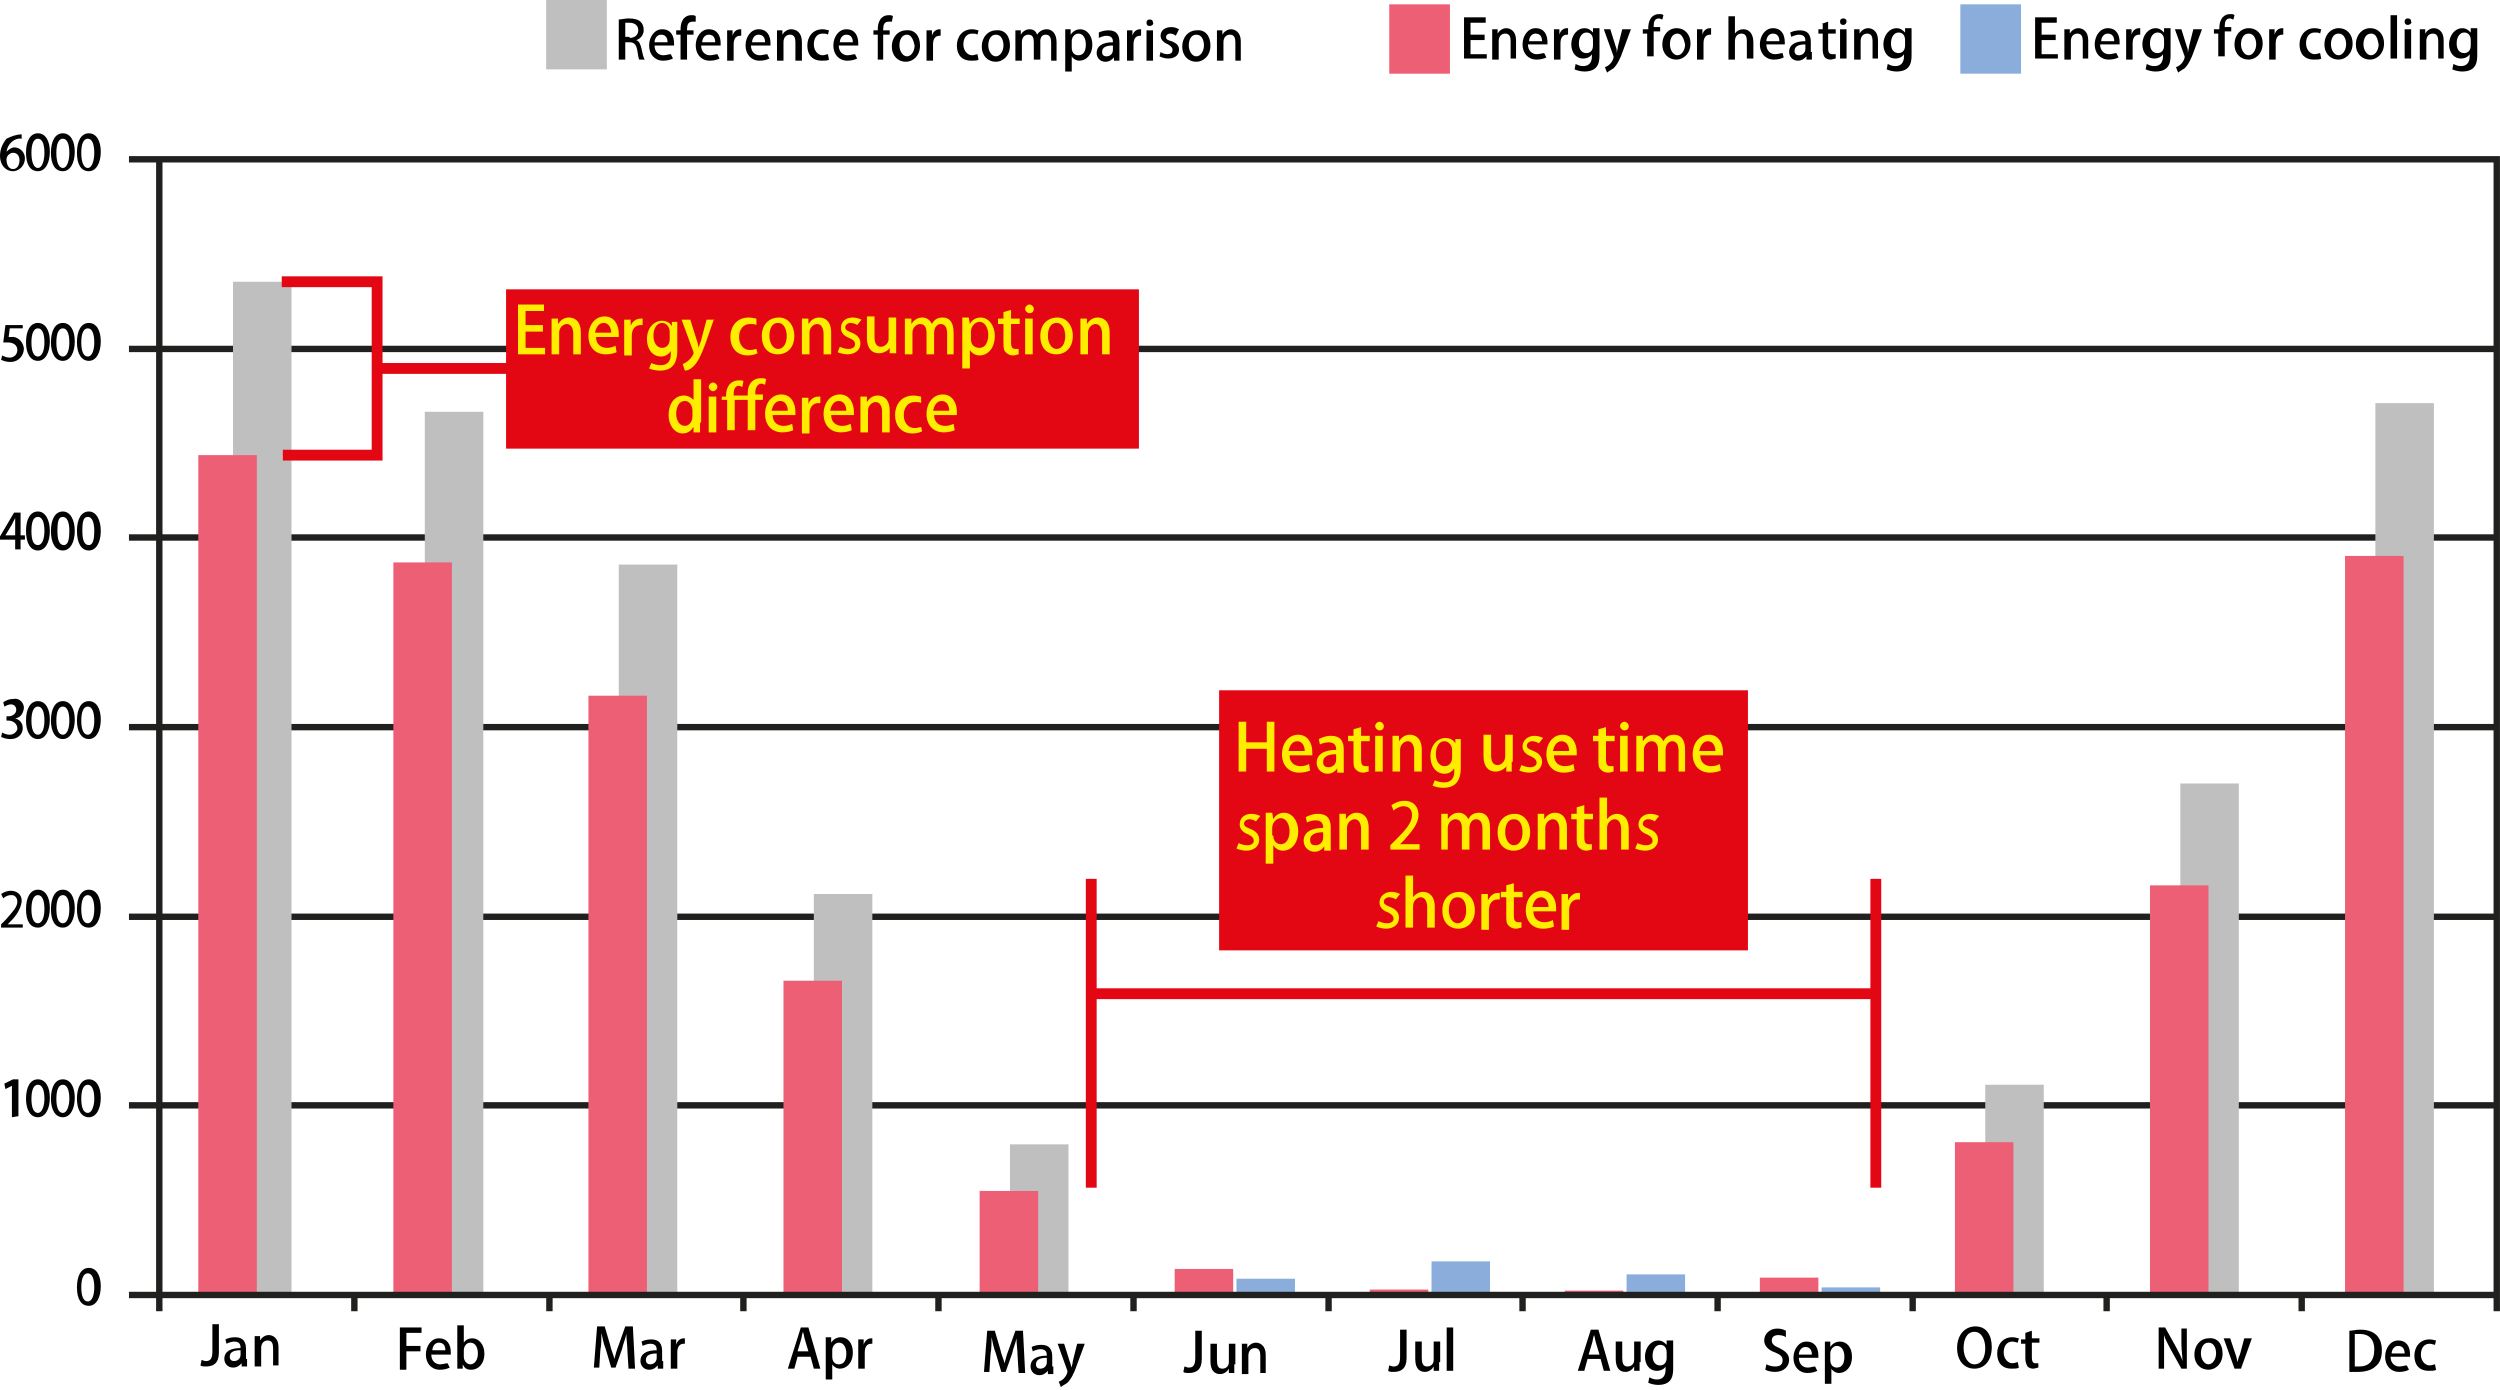 <svg version="1.1" id="Ebene_1" xmlns="http://www.w3.org/2000/svg" x="0" y="0" viewBox="0 0 230.7 128.3" xml:space="preserve"><style>.st0{fill:#bfbfbf}.st1{fill:none;stroke:#20201f;stroke-width:.59;stroke-miterlimit:10}.st2{fill:#030303}.st3{fill:#ec5f75}.st4{fill:#8baddc}.st5{stroke:#e30613;stroke-miterlimit:10}.st5,.st7{fill:none}.st8{fill:#ffed00}</style><g id="下地"><path class="st0" d="M50.4 0H56v6.4h-5.6V0z"/><path class="st1" d="M11.9 102h218.5M11.9 84.6h218.5M11.9 67.1h218.5M11.9 49.6h218.5M11.9 32.2h218.5"/><path class="st2" d="M2.1 29.9v.4H.9l-.1.8H1c.6-.1 1.1.4 1.2 1v.1c0 .6-.5 1.2-1.2 1.2H.9c-.3 0-.6-.1-.8-.2l.1-.4c.2.1.4.2.7.2.4 0 .7-.3.7-.7 0-.4-.3-.7-.9-.7H.3L.5 30h1.6zm.3 1.7c0-1.1.4-1.8 1.1-1.8s1.1.7 1.1 1.7-.4 1.8-1.1 1.8-1.1-.7-1.1-1.7zm1.7 0c0-.8-.2-1.3-.6-1.3s-.6.5-.6 1.3.2 1.3.6 1.3.6-.6.6-1.3zm.6 0c0-1.1.4-1.8 1.1-1.8s1.1.7 1.1 1.7-.4 1.8-1.1 1.8-1.1-.7-1.1-1.7zm1.7 0c0-.8-.2-1.3-.6-1.3s-.6.5-.6 1.3.2 1.3.6 1.3.6-.6.6-1.3zm.7 0c0-1.1.4-1.8 1.1-1.8s1.1.7 1.1 1.7-.4 1.8-1.1 1.8-1.1-.7-1.1-1.7zm1.6 0c0-.8-.2-1.3-.6-1.3s-.6.5-.6 1.3.2 1.3.6 1.3.6-.6.6-1.3zM.6 14c.2-.2.5-.4.7-.4.6 0 1 .5 1 1 0 .6-.4 1.1-1 1.2h-.1c-.7 0-1.2-.6-1.2-1.4 0-.6.2-1.1.6-1.6.4-.2.9-.4 1.4-.4v.4c-.7-.1-1.3.5-1.4 1.2zm1.2.8c0-.4-.2-.7-.6-.7-.3 0-.6.3-.6.6 0 .5.2.9.6.9s.6-.4.6-.8zm.6-.7c0-1.1.4-1.8 1.1-1.8s1.1.7 1.1 1.7-.4 1.8-1.1 1.8-1.1-.6-1.1-1.7zm1.7 0c0-.8-.2-1.3-.6-1.3s-.6.5-.6 1.3.2 1.4.6 1.4.6-.7.6-1.4zm.6 0c0-1.1.4-1.8 1.1-1.8s1.1.7 1.1 1.7-.4 1.8-1.1 1.8-1.1-.6-1.1-1.7zm1.7 0c0-.8-.2-1.3-.6-1.3s-.6.5-.6 1.3.2 1.4.6 1.4.6-.7.6-1.4zm.7 0c0-1.1.4-1.8 1.1-1.8s1.1.7 1.1 1.7-.4 1.8-1.1 1.8-1.1-.6-1.1-1.7zm1.6 0c0-.8-.2-1.3-.6-1.3s-.6.5-.6 1.3.2 1.4.6 1.4.6-.7.6-1.4z"/><path class="st0" d="M21.5 26h5.4v93.3h-5.4V26zm35.6 26.1h5.4v67.3h-5.4V52.1zm18 30.4h5.4v36.8h-5.4V82.5zm18.1 23.1h5.4v13.8h-5.4v-13.8zm90-5.5h5.4v19.2h-5.4v-19.2zm18-27.8h5.4v47.1h-5.4V72.3zm18-35.1h5.4v82.2h-5.4V37.2zm-180 .8h5.4v81.4h-5.4V38z"/><path class="st3" d="M18.3 42h5.4v77.3h-5.4V42zm18 9.9h5.4v67.4h-5.4V51.9zm18 12.3h5.4v55.2h-5.4V64.2zm18 26.3h5.4v28.8h-5.4V90.5zm18.1 19.4h5.4v9.4h-5.4v-9.4zm18 7.2h5.4v2.2h-5.4v-2.2zm18 1.9h5.4v.4h-5.4v-.4zm18 .1h5.4v.3h-5.4v-.3zm18-1.2h5.4v1.4h-5.4v-1.4zm18-12.5h5.4v13.9h-5.4v-13.9zm18-23.7h5.4v37.6h-5.4V81.7zm18-30.4h5.4v68.1h-5.4V51.3z"/><path class="st4" d="M114.1 118h5.4v1.4h-5.4V118zm18-1.6h5.4v2.9h-5.4v-2.9zm18 1.2h5.4v1.7h-5.4v-1.7zm18 1.2h5.4v.5h-5.4v-.5z"/><path class="st1" d="M14.7 14.7V121m215.7 0V14.7H11.9m20.8 104.8v1.5m18-1.5v1.5m17.9-1.5v1.5m18-1.5v1.5m18-1.5v1.5m18-1.5v1.5m17.9-1.5v1.5m18-1.5v1.5m18-1.5v1.5m17.9-1.5v1.5m18-1.5v1.5m-200.5-1.5h218.5"/><path class="st2" d="M7.1 118.8c0-1.1.4-1.8 1.1-1.8s1.1.7 1.1 1.7-.4 1.8-1.1 1.8-1.1-.6-1.1-1.7zm1.6 0c0-.8-.2-1.3-.6-1.3s-.6.5-.6 1.3.2 1.3.6 1.3.6-.6.6-1.3zm-7.6-15.7v-2.9l-.6.3-.1-.5.8-.4h.5v3.4l-.6.1zm1.3-1.7c0-1.1.4-1.8 1.1-1.8s1.1.7 1.1 1.7-.4 1.8-1.1 1.8-1.1-.7-1.1-1.7zm1.7 0c0-.8-.2-1.3-.6-1.3s-.6.5-.6 1.3.2 1.3.6 1.3.6-.7.6-1.3zm.6 0c0-1.1.4-1.8 1.1-1.8s1.1.7 1.1 1.7-.4 1.8-1.1 1.8-1.1-.7-1.1-1.7zm1.7 0c0-.8-.2-1.3-.6-1.3s-.6.5-.6 1.3.2 1.3.6 1.3.6-.7.6-1.3zm.7 0c0-1.1.4-1.8 1.1-1.8s1.1.7 1.1 1.7-.4 1.8-1.1 1.8-1.1-.7-1.1-1.7zm1.6 0c0-.8-.2-1.3-.6-1.3s-.6.5-.6 1.3.2 1.3.6 1.3.6-.7.6-1.3zM2.2 85.6H.1v-.3l.4-.4c.7-.8 1.1-1.2 1.1-1.7 0-.3-.2-.6-.5-.6H1c-.2 0-.5.1-.7.3l-.2-.4c.3-.2.6-.3.9-.3.5 0 1 .3 1 .9v.1c-.1.7-.5 1.3-1 1.8l-.3.3h1.4v.3zm.2-1.7c0-1.1.4-1.8 1.1-1.8s1.1.7 1.1 1.7-.4 1.8-1.1 1.8-1.1-.6-1.1-1.7zm1.7 0c0-.8-.2-1.3-.6-1.3s-.6.5-.6 1.3.2 1.3.6 1.3.6-.6.6-1.3zm.6 0c0-1.1.4-1.8 1.1-1.8s1.1.7 1.1 1.7-.4 1.8-1.1 1.8-1.1-.6-1.1-1.7zm1.7 0c0-.8-.2-1.3-.6-1.3s-.6.5-.6 1.3.2 1.3.6 1.3.6-.6.6-1.3zm.7 0c0-1.1.4-1.8 1.1-1.8s1.1.7 1.1 1.7-.4 1.8-1.1 1.8-1.1-.6-1.1-1.7zm1.6 0c0-.8-.2-1.3-.6-1.3s-.6.5-.6 1.3.2 1.3.6 1.3.6-.6.6-1.3zM1.4 66.3c.4.1.7.4.7.9 0 .6-.5 1-1.1 1H.9c-.3 0-.6-.1-.8-.2l.1-.4c.2.1.4.2.7.2.3 0 .6-.2.7-.5v-.1c0-.4-.4-.7-.8-.7H.6v-.4h.2c.3 0 .7-.2.7-.6 0-.3-.2-.5-.5-.5-.2 0-.4.1-.6.2l-.1-.4c.3-.2.6-.3.9-.3.5-.1.9.2 1 .7v.2c-.1.5-.3.8-.8.9zm1 .2c0-1.1.4-1.8 1.1-1.8s1.1.7 1.1 1.7-.4 1.8-1.1 1.8-1.1-.7-1.1-1.7zm1.7 0c0-.8-.2-1.3-.6-1.3s-.6.5-.6 1.3.2 1.3.6 1.3.6-.6.6-1.3zm.6 0c0-1.1.4-1.8 1.1-1.8s1.1.7 1.1 1.7-.4 1.8-1.1 1.8-1.1-.7-1.1-1.7zm1.7 0c0-.8-.2-1.3-.6-1.3s-.6.5-.6 1.3.2 1.3.6 1.3.6-.6.6-1.3zm.7 0c0-1.1.4-1.8 1.1-1.8s1.1.7 1.1 1.7-.4 1.8-1.1 1.8-1.1-.7-1.1-1.7zm1.6 0c0-.8-.2-1.3-.6-1.3s-.6.5-.6 1.3.2 1.3.6 1.3.6-.6.6-1.3zM1.9 50.7h-.5v-.9H0v-.3l1.3-2.2h.6v2.1h.4v.4h-.4v.9zM.5 49.4h.9v-1.6l-.3.6-.6 1zm1.9-.4c0-1.1.4-1.8 1.1-1.8s1.1.8 1.1 1.8-.4 1.8-1.1 1.8-1.1-.7-1.1-1.8zm1.7 0c0-.8-.2-1.3-.6-1.3s-.6.4-.6 1.3.2 1.3.6 1.3.6-.6.6-1.3zm.6 0c0-1.1.4-1.8 1.1-1.8s1.1.8 1.1 1.8-.4 1.8-1.1 1.8-1.1-.7-1.1-1.8zm1.7 0c0-.8-.2-1.3-.6-1.3s-.5.4-.5 1.3.2 1.3.6 1.3.5-.6.5-1.3zm.7 0c0-1.1.4-1.8 1.1-1.8s1.1.8 1.1 1.8-.4 1.8-1.1 1.8-1.1-.7-1.1-1.8zm1.6 0c0-.8-.2-1.3-.6-1.3s-.5.4-.5 1.3.2 1.3.6 1.3.5-.6.5-1.3z"/><path class="st5" d="M34.8 34h12.4m-21.1 8h8.7V26H26"/><path d="M46.7 26.7h58.4v14.7H46.7V26.7zm65.8 37h48.8v24h-48.8v-24z" fill="#e30613"/><path class="st5" d="M100.7 81.1v28.5m72.4 0V81.1m0 10.6h-72.5"/></g><path class="st7" d="M18.5 122h14.8v6.9H18.5z"/><path d="M20.2 124.8c0 1-.5 1.3-1.2 1.3-.2 0-.4 0-.5-.1l.1-.5c.1 0 .2.1.4.1.4 0 .6-.2.6-.9v-2.5h.6v2.6zm2.6.6v.7h-.5v-.3c-.2.2-.4.4-.8.4-.5 0-.8-.4-.8-.8 0-.7.6-1 1.5-1 0-.2 0-.6-.6-.6-.2 0-.5.1-.7.2l-.1-.4c.2-.1.5-.2.9-.2.8 0 1 .5 1 1.1v.9zm-.6-.8c-.5 0-1 .1-1 .6 0 .3.2.4.4.4.3 0 .6-.2.6-.6v-.4zm3.6 1.4h-.6v-1.6c0-.4-.1-.7-.5-.7-.3 0-.6.2-.6.7v1.7h-.6v-2.8h.5v.4c.1-.2.4-.5.8-.5s.9.3.9 1.1v1.7z"/><path class="st7" d="M36.5 122.3h13.4v4.1H36.5z"/><path d="M36.9 126.3v-3.8h2v.5h-1.4v1.2h1.3v.5h-1.3v1.7h-.6zm4.6-.1c-.2.1-.5.2-.9.2-.8 0-1.3-.6-1.3-1.4 0-.8.5-1.5 1.2-1.5.8 0 1.1.6 1.1 1.3v.2h-1.8c0 .6.4.9.8.9.3 0 .5-.1.7-.1l.2.4zm-.4-1.6c0-.3-.1-.7-.6-.7-.4 0-.6.4-.6.7h1.2zm1.7-.7c.2-.3.5-.4.8-.4.6 0 1.1.6 1.1 1.4 0 1-.6 1.5-1.2 1.5-.4 0-.6-.1-.8-.5v.4h-.5v-4h.6v1.6zm0 1.3c0 .4.3.7.6.7.4 0 .7-.4.7-1 0-.5-.2-1-.7-1-.4 0-.6.4-.6.7v.6z"/><path class="st7" d="M54.5 122.3h16.4v6.5H54.5z"/><path d="M58.6 126.3H58l-.1-1.6c0-.5-.1-1.1-.1-1.6-.1.5-.3.9-.4 1.4l-.6 1.7h-.4l-.5-1.7c-.2-.5-.3-1-.4-1.5 0 .5 0 1.1-.1 1.6l-.1 1.6h-.5l.3-3.8h.7l.5 1.7c.1.5.3.9.4 1.3.1-.4.2-.8.4-1.3l.6-1.7h.7l.2 3.9zm2.6-.7v.7h-.5v-.3c-.2.2-.4.4-.8.4-.5 0-.8-.4-.8-.8 0-.7.6-1 1.5-1 0-.2 0-.6-.6-.6-.2 0-.5.1-.7.2l-.1-.4c.2-.1.5-.2.9-.2.8 0 1 .5 1 1.1v.9zm-.6-.7c-.5 0-1 .1-1 .6 0 .3.2.4.4.4.3 0 .6-.2.6-.6v-.4zm2.7-.9h-.2c-.4 0-.6.3-.6.8v1.5h-.6v-2.7h.5v.5c.1-.4.4-.6.7-.6h.1v.5z"/><path class="st7" d="M72.5 122.3h12.8v6.5H72.5z"/><path d="M75.7 126.3h-.6l-.3-1.1h-1.2l-.3 1.1h-.6l1.2-3.8h.7l1.1 3.8zm-1.1-1.6l-.3-1c-.1-.3-.1-.5-.2-.8-.1.2-.1.5-.2.8l-.3 1h1zm2.1-.8c.2-.3.5-.5.9-.5.6 0 1.1.5 1.1 1.4 0 1-.6 1.5-1.2 1.5-.3 0-.6-.2-.7-.4v1.4h-.6v-3.9h.5v.5zm.1 1.3c0 .5.3.7.6.7.5 0 .7-.4.7-1 0-.5-.2-1-.7-1-.3 0-.6.3-.6.7v.6zm3.8-1.2h-.2c-.4 0-.6.3-.6.8v1.5h-.6v-2.7h.5v.5c.1-.4.4-.6.7-.6h.1v.5z"/><path class="st7" d="M90.5 122.7h13.4v4.8H90.5z"/><path d="M94.6 126.7H94l-.1-1.6c0-.5-.1-1.1-.1-1.6-.1.5-.3.9-.4 1.4l-.6 1.7h-.4l-.5-1.7c-.2-.5-.3-1-.4-1.5 0 .5 0 1.1-.1 1.6l-.1 1.6h-.5l.3-3.8h.7l.5 1.7c.1.5.3.9.4 1.3.1-.4.2-.8.4-1.3l.6-1.7h.7l.2 3.9zm2.6-.6v.7h-.5v-.3c-.2.2-.4.4-.8.4-.5 0-.8-.4-.8-.8 0-.7.6-1 1.5-1 0-.2 0-.6-.6-.6-.2 0-.5.1-.7.2l-.1-.4c.2-.1.5-.2.9-.2.8 0 1 .5 1 1.1v.9zm-.6-.8c-.5 0-1 .1-1 .6 0 .3.2.4.4.4.3 0 .6-.2.6-.6v-.4zm3.5-1.3l-.7 1.9c-.3.9-.6 1.4-.9 1.7-.3.2-.5.3-.6.4l-.2-.5c.6-.2.8-.8.8-.9v-.1l-.9-2.5h.6l.5 1.6c.1.2.1.4.2.6 0-.2.1-.4.1-.6l.4-1.6h.7z"/><path class="st7" d="M109.2 122.7h13.7v4.9h-13.7z"/><path d="M110.9 125.4c0 1-.5 1.3-1.2 1.3-.2 0-.4 0-.5-.1l.1-.5c.1 0 .2.1.4.1.4 0 .6-.2.6-.9v-2.5h.6v2.6zm3 .5v.8h-.5v-.4c-.1.2-.4.5-.8.5-.5 0-.9-.3-.9-1.2V124h.6v1.5c0 .5.1.8.5.8.3 0 .6-.2.6-.6V124h.6v1.9zm3 .8h-.6v-1.6c0-.4-.1-.7-.5-.7-.3 0-.6.2-.6.7v1.7h-.6V124h.5v.4c.1-.2.4-.5.8-.5s.9.3.9 1.1v1.7z"/><path class="st7" d="M128.2 122.5h13.7v5.9h-13.7z"/><path d="M129.8 125.3c0 1-.5 1.3-1.2 1.3-.2 0-.4 0-.5-.1l.1-.5c.1 0 .2.1.4.1.4 0 .6-.2.6-.9v-2.5h.6v2.6zm3 .4v.8h-.5v-.4c-.1.2-.4.5-.8.5-.5 0-.9-.3-.9-1.2v-1.6h.6v1.5c0 .5.1.8.5.8.3 0 .6-.2.6-.6v-1.7h.6v1.9zm1.3.8h-.6v-4h.6v4z"/><path class="st7" d="M145.4 122.5h12.5v4.8h-12.5z"/><path d="M148.6 126.5h-.6l-.3-1.1h-1.2l-.3 1.1h-.6l1.2-3.8h.7l1.1 3.8zm-1-1.5l-.3-1c-.1-.3-.1-.5-.2-.8-.1.2-.1.5-.2.8l-.3 1h1zm3.7.7v.8h-.5v-.4c-.1.2-.4.5-.8.5-.5 0-.9-.3-.9-1.2v-1.6h.6v1.5c0 .5.1.8.5.8.3 0 .6-.2.6-.6v-1.7h.6v1.9zm3.1-1.9v2.4c0 .6 0 1.6-1.4 1.6-.3 0-.7-.1-.9-.2l.1-.5c.2.1.4.2.7.2.5 0 .8-.3.8-.9v-.3c-.1.2-.4.4-.8.4-.7 0-1.1-.6-1.1-1.3 0-.9.6-1.5 1.2-1.5.4 0 .6.2.8.4v-.4h.6zm-.6 1c0-.4-.2-.7-.6-.7-.4 0-.7.4-.7 1 0 .5.2.9.7.9.3 0 .6-.2.6-.7v-.5z"/><path class="st7" d="M162.6 122.6h13.2v5.7h-13.2z"/><path d="M164.8 123.4c-.1-.1-.4-.2-.7-.2-.5 0-.6.3-.6.5 0 .3.2.5.7.7.6.3.9.6.9 1.1 0 .6-.5 1.1-1.3 1.1-.4 0-.7-.1-.9-.2l.1-.5c.2.1.5.2.8.2.5 0 .7-.2.7-.6 0-.3-.2-.5-.7-.7-.6-.2-1-.6-1-1.1 0-.6.5-1.1 1.2-1.1.4 0 .6.1.8.2v.6zm2.9 3.1c-.2.1-.5.2-.9.2-.8 0-1.3-.6-1.3-1.4 0-.8.5-1.5 1.2-1.5.8 0 1.1.6 1.1 1.3v.2H166c0 .6.4.9.8.9.3 0 .5-.1.7-.1l.2.4zm-.5-1.5c0-.3-.1-.7-.6-.7-.4 0-.6.4-.6.7h1.2zm1.7-.7c.2-.3.5-.5.9-.5.6 0 1.1.5 1.1 1.4 0 1-.6 1.5-1.2 1.5-.3 0-.6-.2-.7-.4v1.4h-.6v-3.9h.5v.5zm0 1.2c0 .5.3.7.6.7.5 0 .7-.4.7-1 0-.5-.2-1-.7-1-.3 0-.6.3-.6.7v.6z"/><path class="st7" d="M180.4 122.3h13.2v5.2h-13.2z"/><path d="M183.8 124.3c0 1.3-.7 2-1.6 2-1 0-1.6-.8-1.6-1.9 0-1.2.7-2 1.7-2s1.5.8 1.5 1.9zm-2.6.1c0 .8.4 1.5 1 1.5.7 0 1-.7 1-1.5 0-.7-.3-1.5-1-1.5s-1 .7-1 1.5zm5.1 1.8c-.1.1-.4.1-.7.1-.8 0-1.3-.5-1.3-1.4 0-.8.5-1.5 1.4-1.5.3 0 .5.1.6.1l-.1.4c-.1 0-.3-.1-.5-.1-.5 0-.8.4-.8 1s.4 1 .8 1c.2 0 .4-.1.5-.1l.1.5zm.6-3.2l.6-.2v.7h.7v.4h-.7v1.4c0 .3.1.5.3.5h.3v.4c-.1 0-.3.1-.5.1s-.4-.1-.5-.2c-.1-.2-.2-.4-.2-.7V124h-.4v-.4h.4v-.6z"/><path class="st7" d="M198.8 122.3h11.8v6.9h-11.8z"/><path d="M201.9 126.3h-.6l-1-1.8c-.2-.4-.5-.9-.6-1.3v3.1h-.5v-3.8h.6l1 1.8c.2.4.5.9.6 1.3 0-.5-.1-1-.1-1.6v-1.4h.5v3.7zm3.2-1.4c0 1-.7 1.5-1.3 1.5-.7 0-1.3-.5-1.3-1.4 0-.9.6-1.5 1.3-1.5.8-.1 1.3.5 1.3 1.4zm-1.3-1c-.5 0-.7.5-.7 1s.3 1 .7 1c.4 0 .7-.5.7-1s-.2-1-.7-1zm4-.4l-1 2.8h-.6l-1-2.8h.6l.5 1.5c.1.2.1.5.2.7 0-.2.1-.5.2-.7l.4-1.5h.7z"/><path class="st7" d="M216.4 122.5h13.7v4.8h-13.7z"/><path d="M216.8 122.8c.3 0 .6-.1 1-.1 1.6 0 2 1 2 1.9 0 .7-.2 1.2-.6 1.5-.3.3-.9.5-1.6.5h-.8v-3.8zm.5 3.3h.4c.9 0 1.4-.5 1.4-1.6 0-.9-.5-1.4-1.3-1.4h-.5v3zm5 .3c-.2.1-.5.2-.9.2-.8 0-1.3-.6-1.3-1.4 0-.8.5-1.5 1.2-1.5.8 0 1.1.6 1.1 1.3v.2h-1.8c0 .6.4.9.8.9.3 0 .5-.1.7-.1l.2.4zm-.4-1.5c0-.3-.1-.7-.6-.7-.4 0-.6.4-.6.7h1.2zm2.9 1.5c-.1.1-.4.1-.7.1-.8 0-1.3-.5-1.3-1.4 0-.8.5-1.5 1.4-1.5.3 0 .5.1.6.1l-.1.4c-.1 0-.3-.1-.5-.1-.5 0-.8.4-.8 1s.4 1 .8 1c.2 0 .4-.1.5-.1l.1.5z"/><path class="st3" d="M128.2.4h5.6v6.4h-5.6V.4z"/><path class="st4" d="M180.9.4h5.6v6.4h-5.6V.4z"/><path class="st7" d="M134.7 1.4h42.8v7.4h-42.8z"/><path d="M137.2 5.4h-2.1V1.6h2v.5h-1.4v1.1h1.3v.5h-1.3V5h1.5v.4zm2.8 0h-.6V3.8c0-.4-.1-.7-.5-.7-.3 0-.6.2-.6.7v1.7h-.6V2.7h.5v.4c.1-.2.4-.5.8-.5s.9.3.9 1.1v1.7zm2.7-.1c-.2.1-.5.2-.9.2-.8 0-1.3-.6-1.3-1.4 0-.8.5-1.5 1.2-1.5.8 0 1.1.6 1.1 1.3v.2H141c0 .6.4.9.8.9.3 0 .5-.1.7-.1l.2.4zm-.4-1.5c0-.3-.1-.7-.6-.7-.4 0-.6.4-.6.7h1.2zm2.5-.6h-.2c-.4 0-.6.3-.6.8v1.5h-.6V2.7h.5v.5c.1-.4.4-.6.7-.6h.1v.6zm2.8-.5V5c0 .6 0 1.6-1.4 1.6-.3 0-.7-.1-.9-.2l.1-.5c.2.1.4.2.7.2.5 0 .8-.3.8-.9V5c-.1.2-.4.4-.8.4-.7 0-1.1-.6-1.1-1.3 0-.9.6-1.5 1.2-1.5.4 0 .6.2.8.4v-.4h.6zm-.6 1c0-.4-.2-.7-.6-.7-.4 0-.7.4-.7 1 0 .5.2.9.7.9.3 0 .6-.2.6-.7v-.5zm3.5-1l-.7 1.9c-.3.9-.6 1.4-.9 1.7-.3.2-.5.3-.6.4l-.2-.5c.6-.2.8-.8.8-.9v-.1l-.9-2.5h.6l.5 1.6c.1.2.1.4.1.6 0-.2.1-.4.1-.6l.4-1.6h.8zm1.6 0c0-.3 0-.7.3-1.1.2-.2.4-.3.7-.3.2 0 .3 0 .4.1l-.1.4c-.1 0-.2-.1-.3-.1-.4 0-.5.3-.5.7v.1h.6v.4h-.6v2.3h-.6V3.1h-.4v-.4h.5zM156 4c0 1-.7 1.5-1.3 1.5-.7 0-1.3-.5-1.3-1.4 0-.9.6-1.5 1.3-1.5.8 0 1.3.6 1.3 1.4zm-1.2-.9c-.5 0-.7.5-.7 1s.3 1 .7 1c.4 0 .7-.5.7-1-.1-.5-.3-1-.7-1zm3.2.1h-.2c-.4 0-.6.3-.6.8v1.5h-.6V2.7h.5v.5c.1-.4.4-.6.7-.6h.1v.6zm3.8 2.2h-.6V3.8c0-.4-.1-.7-.5-.7-.3 0-.6.2-.6.7v1.7h-.6v-4h.6v1.6c.2-.3.5-.4.8-.4.4 0 .9.3.9 1.2v1.5zm2.8-.1c-.2.1-.5.2-.9.2-.8 0-1.3-.6-1.3-1.4 0-.8.5-1.5 1.2-1.5.8 0 1.1.6 1.1 1.3v.2H163c0 .6.4.9.8.9.3 0 .5-.1.7-.1l.1.4zm-.4-1.5c0-.3-.1-.7-.6-.7-.4 0-.6.4-.6.7h1.2zm3 1v.7h-.5v-.3c-.2.2-.4.4-.8.4-.5 0-.8-.4-.8-.8 0-.7.6-1 1.5-1 0-.2 0-.6-.6-.6-.2 0-.5.1-.7.2l-.1-.4c.2-.1.5-.2.9-.2.8 0 1 .5 1 1.1v.9zm-.6-.7c-.5 0-1 .1-1 .6 0 .3.2.4.4.4.3 0 .6-.2.6-.6v-.4zm1.5-1.9l.6-.2v.7h.7v.4h-.7v1.4c0 .3.1.5.4.5h.3v.4c-.1 0-.3.1-.5.1s-.4-.1-.5-.2c-.1-.1-.2-.4-.2-.7V3.1h-.4v-.4h.4v-.5zm2 .1c-.2 0-.3-.1-.3-.3 0-.2.1-.3.3-.3s.3.1.3.3c0 .1-.1.3-.3.3zm.3 3.1h-.6V2.7h.6v2.7zm3 0h-.6V3.8c0-.4-.1-.7-.5-.7-.3 0-.6.2-.6.7v1.7h-.6V2.7h.5v.4c.1-.2.4-.5.8-.5s.9.3.9 1.1v1.7zm3-2.7V5c0 .6 0 1.6-1.4 1.6-.3 0-.7-.1-.9-.2l.1-.5c.2.1.4.2.7.2.5 0 .8-.3.8-.9V5c-.1.2-.4.4-.8.4-.7 0-1.1-.6-1.1-1.3 0-.9.6-1.5 1.2-1.5.4 0 .6.2.8.4v-.4h.6zm-.6 1c0-.4-.2-.7-.6-.7-.4 0-.7.4-.7 1 0 .5.2.9.7.9.3 0 .6-.2.6-.7v-.5z"/><path class="st7" d="M187.4 1.4H230v5.5h-42.6z"/><path d="M189.9 5.4h-2.1V1.6h2v.5h-1.4v1.1h1.3v.5h-1.3V5h1.5v.4zm2.9 0h-.6V3.8c0-.4-.1-.7-.5-.7-.3 0-.6.2-.6.7v1.7h-.6V2.7h.5v.4c.1-.2.4-.5.8-.5s.9.3.9 1.1v1.7zm2.7-.1c-.2.1-.5.2-.9.2-.8 0-1.3-.6-1.3-1.4 0-.8.5-1.5 1.2-1.5.8 0 1.1.6 1.1 1.3v.2h-1.8c0 .6.4.9.8.9.3 0 .5-.1.7-.1l.2.4zm-.4-1.5c0-.3-.1-.7-.6-.7-.4 0-.6.4-.6.7h1.2zm2.5-.6h-.2c-.4 0-.6.3-.6.8v1.5h-.6V2.7h.5v.5c.1-.4.4-.6.7-.6h.1v.6zm2.7-.5V5c0 .6 0 1.6-1.4 1.6-.3 0-.7-.1-.9-.2l.1-.5c.2.1.4.2.7.2.5 0 .8-.3.8-.9V5c-.1.2-.4.4-.8.4-.7 0-1.1-.6-1.1-1.3 0-.9.6-1.5 1.2-1.5.4 0 .6.2.8.4v-.4h.6zm-.6 1c0-.4-.2-.7-.6-.7-.4 0-.7.4-.7 1 0 .5.2.9.7.9.3 0 .6-.2.6-.7v-.5zm3.5-1l-.7 1.9c-.3.9-.6 1.4-.9 1.7-.3.2-.5.3-.6.4l-.2-.5c.6-.2.8-.8.8-.9v-.1l-.9-2.5h.6l.5 1.6c.1.2.1.4.1.6 0-.2.1-.4.1-.6l.4-1.6h.8zm1.6 0c0-.3 0-.7.3-1.1.2-.2.4-.3.7-.3.2 0 .3 0 .4.1l-.1.4c-.1 0-.2-.1-.3-.1-.4 0-.5.3-.5.7v.1h.6v.4h-.6v2.3h-.6V3.1h-.4v-.4h.5zm4 1.3c0 1-.7 1.5-1.3 1.5-.7 0-1.3-.5-1.3-1.4 0-.9.6-1.5 1.3-1.5.8 0 1.3.6 1.3 1.4zm-1.3-.9c-.5 0-.7.5-.7 1s.3 1 .7 1c.4 0 .7-.5.7-1s-.2-1-.7-1zm3.3.1h-.2c-.4 0-.6.3-.6.8v1.5h-.6V2.7h.5v.5c.1-.4.4-.6.7-.6h.1v.6zm3.4 2.2c-.1.1-.4.1-.7.1-.8 0-1.3-.5-1.3-1.4 0-.8.5-1.5 1.4-1.5.3 0 .5.1.6.1l-.1.4c-.1-.1-.3-.1-.5-.1-.5 0-.8.4-.8 1s.4 1 .8 1c.2 0 .4-.1.5-.1l.1.5zm2.9-1.4c0 1-.7 1.5-1.3 1.5-.7 0-1.3-.5-1.3-1.4 0-.9.6-1.5 1.3-1.5.8 0 1.3.6 1.3 1.4zm-1.3-.9c-.5 0-.7.5-.7 1s.3 1 .7 1c.4 0 .7-.5.7-1s-.2-1-.7-1zm4.2.9c0 1-.7 1.5-1.3 1.5-.7 0-1.3-.5-1.3-1.4 0-.9.6-1.5 1.3-1.5.8 0 1.3.6 1.3 1.4zm-1.2-.9c-.5 0-.7.5-.7 1s.3 1 .7 1c.4 0 .7-.5.7-1-.1-.5-.2-1-.7-1zm2.4 2.3h-.6v-4h.6v4zm1-3.1c-.2 0-.3-.1-.3-.3 0-.2.1-.3.3-.3s.3.1.3.3c.1.1-.1.3-.3.3zm.3 3.1h-.6V2.7h.6v2.7zm3 0h-.5V3.8c0-.4-.1-.7-.5-.7-.3 0-.6.2-.6.7v1.7h-.6V2.7h.5v.4c.1-.2.4-.5.8-.5s.9.3.9 1.1v1.7zm3.1-2.7V5c0 .6 0 1.6-1.4 1.6-.3 0-.7-.1-.9-.2l.1-.5c.2.1.4.2.7.2.5 0 .8-.3.8-.9V5c-.1.2-.4.4-.8.4-.7 0-1.1-.6-1.1-1.3 0-.9.6-1.5 1.2-1.5.4 0 .6.2.8.4v-.4h.6zm-.6 1c0-.4-.2-.7-.6-.7-.4 0-.7.4-.7 1 0 .5.2.9.7.9.3 0 .6-.2.6-.7v-.5z"/><path class="st7" d="M56.7 1.5h70v7.2h-70z"/><path d="M58.7 3.7c.3.1.4.4.5.8.1.5.2.9.3 1H59c-.1-.1-.1-.4-.2-.9s-.3-.7-.7-.7h-.4v1.6h-.6V1.8c.2 0 .6-.1.9-.1.5 0 .9.1 1.1.3.2.2.3.4.3.8s-.3.8-.7.9zm-.6-.2c.5 0 .8-.3.8-.7 0-.5-.4-.7-.8-.7h-.4v1.3h.4zm4 1.9c-.2.1-.5.2-.9.2-.8 0-1.3-.6-1.3-1.4 0-.8.5-1.5 1.2-1.5.8 0 1.1.6 1.1 1.3v.2h-1.8c0 .6.4.9.8.9.3 0 .5-.1.7-.1l.2.4zm-.5-1.5c0-.3-.1-.7-.6-.7-.4 0-.6.4-.6.7h1.2zm1.2-1.1c0-.3 0-.7.3-1.1.2-.2.4-.3.7-.3.2 0 .3 0 .4.1V2h-.3c-.4 0-.5.3-.5.7v.1h.6v.4h-.6v2.3h-.6V3.2h-.4v-.4h.4zm3.6 2.6c-.2.1-.5.2-.9.2-.8 0-1.3-.6-1.3-1.4 0-.8.5-1.5 1.2-1.5.8 0 1.1.6 1.1 1.3v.2h-1.8c0 .6.4.9.8.9.3 0 .5-.1.7-.1l.2.4zM66 3.9c0-.3-.1-.7-.6-.7-.4 0-.6.4-.6.7H66zm2.5-.6h-.2c-.4 0-.6.3-.6.8v1.5h-.6V2.8h.5v.5c.1-.4.4-.6.7-.6h.1v.6zM71 5.4c-.2.1-.5.2-.9.2-.8 0-1.3-.6-1.3-1.4 0-.8.5-1.5 1.2-1.5.8 0 1.1.6 1.1 1.3v.2h-1.8c0 .6.4.9.8.9.3 0 .5-.1.7-.1l.2.4zm-.4-1.5c0-.3-.1-.7-.6-.7-.4 0-.6.4-.6.7h1.2zM74 5.6h-.6V3.9c0-.4-.1-.7-.5-.7-.3 0-.6.2-.6.7v1.7h-.6V2.8h.5v.4c.1-.2.4-.5.8-.5.5 0 1 .3 1 1.2v1.7zm2.5-.1c-.1.1-.4.1-.7.1-.8 0-1.3-.5-1.3-1.4 0-.8.5-1.5 1.4-1.5.3 0 .5.1.6.1l-.1.4c-.1-.1-.3-.1-.5-.1-.5 0-.8.4-.8 1s.4 1 .8 1c.2 0 .4-.1.5-.1l.1.5zm2.6-.1c-.2.1-.5.2-.9.2-.8 0-1.3-.6-1.3-1.4 0-.8.5-1.5 1.2-1.5.8 0 1.1.6 1.1 1.3v.2h-1.8c0 .6.4.9.8.9.3 0 .5-.1.7-.1l.2.4zm-.4-1.5c0-.3-.1-.7-.6-.7-.4 0-.6.4-.6.7h1.2zM81 2.8c0-.3 0-.7.3-1.1.2-.2.4-.3.7-.3.2 0 .3 0 .4.1l-.1.5H82c-.4 0-.5.3-.5.7v.1h.6v.4h-.6v2.3H81V3.2h-.4v-.4h.4zm3.9 1.4c0 1-.7 1.5-1.3 1.5-.7 0-1.3-.5-1.3-1.4 0-.9.6-1.5 1.3-1.5.8-.1 1.3.5 1.3 1.4zm-1.2-1c-.5 0-.7.5-.7 1s.3 1 .7 1c.4 0 .7-.5.7-1-.1-.5-.3-1-.7-1zm3.2.1h-.2c-.4 0-.6.3-.6.8v1.5h-.6V2.8h.5v.5c.1-.4.4-.6.7-.6h.1v.6zm3.4 2.2c-.1.1-.4.1-.7.1-.8 0-1.3-.5-1.3-1.4 0-.8.5-1.5 1.4-1.5.3 0 .5.1.6.1l-.1.4c-.1-.1-.3-.1-.5-.1-.5 0-.8.4-.8 1s.4 1 .8 1c.2 0 .4-.1.5-.1l.1.5zm2.9-1.3c0 1-.7 1.5-1.3 1.5-.7 0-1.3-.5-1.3-1.4 0-.9.6-1.5 1.3-1.5.8-.1 1.3.5 1.3 1.4zm-1.3-1c-.5 0-.7.5-.7 1s.3 1 .7 1c.4 0 .7-.5.7-1s-.2-1-.7-1zm5.7 2.4H97V4c0-.5-.1-.8-.5-.8-.3 0-.5.2-.5.6v1.7h-.6V3.9c0-.4-.1-.7-.5-.7-.3 0-.6.2-.6.7v1.7h-.6V2.8h.5v.4c.1-.2.4-.5.8-.5s.6.2.7.5c.2-.3.5-.5.9-.5s.9.3.9 1.2v1.7zm1.2-2.4c.2-.3.5-.5.9-.5.6 0 1.1.6 1.1 1.4 0 1-.6 1.5-1.2 1.5-.3 0-.6-.2-.7-.4v1.4h-.6V2.7h.5v.5zm.1 1.2c0 .5.3.7.6.7.5 0 .7-.4.7-1 0-.5-.2-1-.7-1-.3 0-.6.3-.6.7v.6zm4.4.5v.7h-.5v-.3c-.2.2-.4.4-.8.4-.5 0-.8-.4-.8-.8 0-.7.6-1 1.5-1 0-.2 0-.6-.6-.6-.2 0-.5.1-.7.2V3c.2-.1.5-.2.9-.2.8 0 1 .5 1 1.1v1zm-.6-.7c-.5 0-1 .1-1 .6 0 .3.2.4.4.4.3 0 .6-.2.6-.6v-.4zm2.7-.9h-.2c-.4 0-.6.3-.6.8v1.5h-.6V2.8h.5v.5c.1-.4.4-.6.7-.6h.1v.6zm.7-.9c-.2 0-.3-.1-.3-.3 0-.2.1-.3.3-.3s.3.1.3.3c.1.1-.1.3-.3.3zm.3 3.2h-.6V2.8h.6v2.8zm2.1-2.3c-.1-.1-.3-.2-.5-.2-.3 0-.4.2-.4.3 0 .2.1.3.5.4.5.2.7.4.7.8 0 .5-.4.8-1 .8-.3 0-.6-.1-.8-.2l.1-.4c.1.1.4.2.6.2.3 0 .5-.1.5-.4 0-.2-.1-.3-.4-.5-.5-.2-.7-.5-.7-.8 0-.5.4-.8 1-.8.3 0 .5.1.7.2l-.3.6zm3.2.9c0 1-.7 1.5-1.3 1.5-.7 0-1.3-.5-1.3-1.4 0-.9.6-1.5 1.3-1.5.8-.1 1.3.5 1.3 1.4zm-1.3-1c-.5 0-.7.5-.7 1s.3 1 .7 1c.4 0 .7-.5.7-1s-.2-1-.7-1zm4.2 2.4h-.6V3.9c0-.4-.1-.7-.5-.7-.3 0-.6.2-.6.7v1.7h-.6V2.8h.5v.4c.1-.2.4-.5.8-.5s.9.3.9 1.1v1.8z"/><path class="st7" d="M47.3 27.9h60.8v12.3H47.3z"/><path class="st8" d="M50.3 32.7h-2.5v-4.6h2.4v.6h-1.7V30h1.6v.6h-1.6v1.5h1.8v.6zm3.3 0h-.7v-1.9c0-.5-.2-.9-.6-.9-.3 0-.7.3-.7.8v2h-.7v-3.3h.6v.5c.2-.3.5-.6 1-.6s1.1.3 1.1 1.4v2zm3.3-.2c-.2.1-.6.2-1 .2-1 0-1.6-.7-1.6-1.7s.6-1.8 1.5-1.8 1.3.8 1.3 1.6v.3H55c0 .7.5 1 1 1 .4 0 .6-.1.8-.2l.1.6zm-.5-1.8c0-.4-.2-.9-.7-.9-.5 0-.7.5-.8.9h1.5zm2.9-.7h-.2c-.5 0-.8.4-.8 1v1.8h-.7v-3.3h.6v.6c.1-.4.5-.7.9-.7h.2v.6zm3.2-.6v2.9c0 .7-.1 1.9-1.6 1.9-.4 0-.8-.1-1-.2l.2-.5c.2.1.5.2.9.2.5 0 .9-.3.9-1v-.3c-.2.3-.5.5-.9.5-.8 0-1.3-.7-1.3-1.6 0-1.1.7-1.7 1.4-1.7.5 0 .8.3.9.5v-.4h.5zm-.7 1.2c0-.4-.3-.8-.7-.8-.5 0-.8.5-.8 1.2 0 .6.3 1.1.8 1.1.4 0 .7-.3.7-.8v-.7zm4.1-1.2l-.8 2.3c-.4 1.1-.7 1.7-1.1 2.1-.3.3-.6.4-.8.4l-.2-.6c.7-.3 1-.9 1-1v-.1l-1.1-3h.8l.6 1.9c.1.2.1.5.2.7 0-.2.1-.4.2-.7l.5-1.9h.7zm4 3.2c-.2.1-.5.2-.9.2-1 0-1.6-.7-1.6-1.7s.6-1.8 1.7-1.8c.3 0 .6.1.7.1v.6c-.1-.1-.3-.1-.6-.1-.6 0-1 .5-1 1.2s.4 1.2 1 1.2c.3 0 .5-.1.6-.1l.1.4zm3.4-1.6c0 1.2-.8 1.7-1.5 1.7-.9 0-1.5-.6-1.5-1.7s.7-1.7 1.6-1.7c.8 0 1.4.7 1.4 1.7zm-1.5-1.2c-.6 0-.8.6-.8 1.2s.3 1.2.8 1.2.8-.5.8-1.2c0-.5-.2-1.2-.8-1.2zm4.9 2.9H76v-1.9c0-.5-.2-.9-.6-.9-.3 0-.7.3-.7.8v2H74v-3.3h.6v.5c.2-.3.5-.6 1-.6s1.1.3 1.1 1.4v2zm2.4-2.7c-.1-.1-.4-.2-.6-.2-.3 0-.5.2-.5.4s.1.3.6.5.8.5.8 1c0 .6-.5 1-1.2 1-.3 0-.7-.1-.9-.2l.2-.5c.2.1.5.2.8.2.4 0 .6-.2.6-.4 0-.3-.1-.4-.5-.6-.6-.2-.8-.6-.8-.9 0-.6.4-1 1.1-1 .3 0 .6.1.8.2l-.4.5zm3.6 1.7v.9h-.6v-.5c-.1.2-.5.5-1 .5-.6 0-1.1-.4-1.1-1.4v-2h.7v1.9c0 .6.2.9.6.9.3 0 .7-.3.7-.7v-2h.7v2.4zm5.4 1h-.7v-1.9c0-.6-.2-.9-.6-.9-.3 0-.6.3-.6.8v2h-.7v-2c0-.5-.2-.8-.6-.8-.3 0-.7.3-.7.8v2h-.7v-3.3h.6v.5c.2-.3.5-.6 1-.6.4 0 .7.2.9.6.2-.4.5-.6 1-.6s1 .3 1 1.4v2zm1.4-2.8c.2-.4.6-.6 1-.6.7 0 1.3.7 1.3 1.7 0 1.2-.7 1.8-1.4 1.8-.4 0-.7-.2-.9-.5V34h-.7v-4.7h.6l.1.6zm.1 1.4c0 .6.4.8.8.8.5 0 .8-.5.8-1.2 0-.6-.3-1.2-.8-1.2-.4 0-.8.4-.8.9v.7zm3-2.5l.7-.2v.8h.8v.5h-.8v1.7c0 .4.1.6.4.6h.3v.5c-.1 0-.3.1-.5.1-.3 0-.5-.1-.7-.3-.2-.2-.2-.5-.2-.9v-1.7h-.5v-.5h.5v-.6zm2.4.1c-.2 0-.4-.2-.4-.4s.2-.4.4-.4.4.2.4.4-.1.4-.4.4zm.3 3.8h-.7v-3.3h.7v3.3zM99 31c0 1.2-.8 1.7-1.5 1.7-.9 0-1.5-.6-1.5-1.7s.7-1.7 1.6-1.7c.8 0 1.4.7 1.4 1.7zm-1.5-1.2c-.6 0-.8.6-.8 1.2s.3 1.2.8 1.2.8-.5.8-1.2c0-.5-.2-1.2-.8-1.2zm4.9 2.9h-.7v-1.9c0-.5-.2-.9-.6-.9-.3 0-.7.3-.7.8v2h-.7v-3.3h.6v.5c.2-.3.5-.6 1-.6s1.1.3 1.1 1.4v2zM64.6 39v.9H64v-.5c-.2.3-.5.6-1 .6-.7 0-1.3-.7-1.3-1.7 0-1.1.6-1.8 1.4-1.8.4 0 .7.2.9.4V35h.7v4zm-.7-1.1c0-.5-.3-.9-.7-.9-.5 0-.8.5-.8 1.2 0 .6.3 1.1.8 1.1.4 0 .7-.4.7-.9v-.5zm1.9-1.8c-.2 0-.4-.2-.4-.4s.2-.4.4-.4.4.2.4.4-.2.4-.4.4zm.3 3.8h-.7v-3.3h.7v3.3zm.5-2.8v-.5h.4v-.1c0-.8.4-1.4 1.2-1.4.2 0 .4 0 .4.1l-.1.5c-.1 0-.2-.1-.3-.1-.5 0-.5.6-.5.9H69v-.2c0-1.1.7-1.4 1.2-1.4.2 0 .4 0 .5.1l-.1.5c-.1 0-.2-.1-.3-.1-.4 0-.6.4-.6.8v.2h.7v.5h-.7v2.8H69v-2.8h-1.2v2.8h-.7v-2.8h-.5zm6.6 2.6c-.2.1-.6.2-1 .2-1 0-1.6-.7-1.6-1.7s.6-1.8 1.5-1.8 1.3.8 1.3 1.6v.3h-2.1c0 .7.5 1 1 1 .4 0 .6-.1.8-.2l.1.6zm-.5-1.8c0-.4-.2-.9-.7-.9-.5 0-.7.5-.8.9h1.5zm3-.7h-.2c-.5 0-.8.4-.8 1V40H74v-3.3h.6v.6c.1-.4.5-.7.9-.7h.2v.6zm2.9 2.5c-.2.1-.6.2-1 .2-1 0-1.6-.7-1.6-1.7s.6-1.8 1.5-1.8 1.3.8 1.3 1.6v.3h-2.1c0 .7.5 1 1 1 .4 0 .6-.1.8-.2l.1.6zm-.5-1.8c0-.4-.2-.9-.7-.9-.5 0-.7.5-.8.9h1.5zm4 2h-.7V38c0-.5-.2-.9-.6-.9-.3 0-.7.3-.7.8v2h-.7v-3.3h.6v.5c.2-.3.5-.6 1-.6s1.1.3 1.1 1.4v2zm3-.1c-.2.1-.5.2-.9.2-1 0-1.6-.7-1.6-1.7s.6-1.8 1.7-1.8c.3 0 .6.1.7.1v.6c-.1-.1-.3-.1-.6-.1-.6 0-1 .5-1 1.2s.4 1.2 1 1.2c.3 0 .5-.1.6-.1l.1.4zm3-.1c-.2.1-.6.2-1 .2-1 0-1.6-.7-1.6-1.7s.6-1.8 1.5-1.8 1.3.8 1.3 1.6v.3h-2.1c0 .7.5 1 1 1 .4 0 .6-.1.8-.2l.1.6zm-.5-1.8c0-.4-.2-.9-.7-.9-.5 0-.7.5-.8.9h1.5z"/><g><path class="st7" d="M113.8 66.4h47.3V89h-47.3z"/><path class="st8" d="M117.6 71.2h-.7v-2.1H115v2.1h-.7v-4.6h.7v1.9h1.9v-1.9h.7v4.6zm3.3-.1c-.2.1-.6.2-1 .2-1 0-1.6-.7-1.6-1.7s.6-1.8 1.5-1.8 1.3.8 1.3 1.6v.3H119c0 .7.5 1 1 1 .4 0 .6-.1.8-.2l.1.6zm-.5-1.8c0-.4-.2-.9-.7-.9-.5 0-.7.5-.8.9h1.5zm3.6 1.2v.8h-.6v-.4c-.2.3-.5.5-.9.5-.6 0-1-.5-1-1 0-.8.7-1.2 1.8-1.2 0-.2 0-.7-.7-.7-.3 0-.6.1-.8.2l-.1-.5c.2-.1.6-.3 1.1-.3 1 0 1.2.6 1.2 1.3v1.3zm-.7-.9c-.5 0-1.2.1-1.2.7 0 .4.2.5.5.5.4 0 .7-.3.7-.7v-.5zm1.6-2.3l.7-.2v.8h.8v.5h-.8v1.7c0 .4.1.6.4.6h.3v.5c-.1 0-.3.1-.5.1-.3 0-.5-.1-.7-.3-.2-.2-.2-.5-.2-.9v-1.7h-.5v-.5h.5v-.6zm2.4.1c-.2 0-.4-.2-.4-.4s.2-.4.4-.4.4.2.4.4c0 .3-.2.4-.4.4zm.3 3.8h-.7v-3.3h.7v3.3zm3.6 0h-.7v-1.9c0-.5-.2-.9-.6-.9-.3 0-.7.3-.7.8v2h-.7v-3.3h.6v.5c.2-.3.5-.6 1-.6s1.1.3 1.1 1.4v2zm3.6-3.3v2.9c0 .7-.1 1.9-1.6 1.9-.4 0-.8-.1-1-.2l.2-.5c.2.1.5.2.9.2.5 0 .9-.3.9-1v-.3c-.2.3-.5.5-.9.5-.8 0-1.3-.7-1.3-1.6 0-1.1.7-1.7 1.4-1.7.5 0 .8.3.9.5v-.4h.5zm-.8 1.3c0-.4-.3-.8-.7-.8-.5 0-.8.5-.8 1.2 0 .6.3 1.1.8 1.1.4 0 .7-.3.7-.8v-.7zm5.5 1.1v.9h-.5v-.5c-.1.2-.5.5-1 .5-.6 0-1.1-.4-1.1-1.4v-2h.7v1.9c0 .6.2.9.6.9.3 0 .7-.3.7-.8v-2h.7v2.5zm2.5-1.7c-.1-.1-.4-.2-.6-.2-.3 0-.5.2-.5.4s.1.3.6.5.8.5.8 1c0 .6-.5 1-1.2 1-.3 0-.7-.1-.9-.2l.2-.5c.2.1.5.2.8.2.4 0 .6-.2.6-.4s-.1-.4-.5-.6c-.6-.2-.8-.6-.8-.9 0-.6.5-1 1.1-1 .3 0 .6.1.8.2l-.4.5zm3.3 2.5c-.2.1-.6.2-1 .2-1 0-1.6-.7-1.6-1.7s.6-1.8 1.5-1.8 1.3.8 1.3 1.6v.3h-2.1c0 .7.5 1 1 1 .4 0 .6-.1.8-.2l.1.6zm-.5-1.8c0-.4-.2-.9-.7-.9-.5 0-.7.5-.8.9h1.5zm2.7-2l.7-.2v.8h.8v.5h-.8v1.7c0 .4.1.6.4.6h.3v.5c-.1 0-.3.1-.5.1-.3 0-.5-.1-.7-.3-.2-.2-.2-.5-.2-.9v-1.7h-.5v-.5h.5v-.6zm2.4.1c-.2 0-.4-.2-.4-.4s.2-.4.4-.4.4.2.4.4c0 .3-.2.4-.4.4zm.3 3.8h-.7v-3.3h.7v3.3zm5.4 0h-.7v-1.9c0-.6-.2-.9-.6-.9-.3 0-.6.3-.6.8v2h-.7v-2c0-.5-.2-.8-.6-.8-.3 0-.7.3-.7.8v2h-.7v-3.3h.6v.5c.2-.3.5-.6 1-.6.4 0 .7.2.9.6.2-.4.5-.6 1-.6s1 .3 1 1.4v2zm3.2-.1c-.2.1-.6.2-1 .2-1 0-1.6-.7-1.6-1.7s.6-1.8 1.5-1.8 1.3.8 1.3 1.6v.3h-2.1c0 .7.5 1 1 1 .4 0 .6-.1.8-.2l.1.6zm-.5-1.8c0-.4-.2-.9-.7-.9-.5 0-.7.5-.8.9h1.5zm-42.4 6.5c-.1-.1-.4-.2-.6-.2-.3 0-.5.2-.5.4s.1.3.6.5.8.5.8 1c0 .6-.5 1-1.2 1-.3 0-.7-.1-.9-.2l.2-.5c.2.1.5.2.8.2.4 0 .6-.2.6-.4s-.1-.4-.5-.6c-.6-.2-.8-.6-.8-.9 0-.6.4-1 1.1-1 .3 0 .6.1.8.2l-.4.5zm1.6-.2c.2-.4.6-.6 1-.6.7 0 1.3.7 1.3 1.7 0 1.2-.7 1.8-1.4 1.8-.4 0-.7-.2-.9-.5v1.7h-.7V75h.6l.1.6zm0 1.5c0 .6.4.8.7.8.5 0 .8-.5.8-1.2 0-.6-.3-1.2-.8-1.2-.4 0-.8.4-.8.9v.7zm5.3.6v.8h-.6v-.4c-.2.3-.5.5-.9.5-.6 0-1-.5-1-1 0-.8.7-1.2 1.8-1.2 0-.2 0-.7-.7-.7-.3 0-.6.1-.8.2l-.1-.5c.2-.1.6-.3 1.1-.3 1 0 1.2.6 1.2 1.3v1.3zm-.7-.9c-.5 0-1.2.1-1.2.7 0 .4.2.5.5.5.4 0 .7-.3.7-.7v-.5zm4.2 1.6h-.7v-1.9c0-.5-.2-.9-.6-.9-.3 0-.7.3-.7.8v2h-.7v-3.3h.6v.5c.2-.3.5-.6 1-.6s1.1.3 1.1 1.4v2zm4.7 0h-2.7V78l.5-.5c1-1 1.5-1.6 1.5-2.3 0-.4-.2-.8-.8-.8-.3 0-.7.2-.9.4l-.2-.5c.3-.2.7-.4 1.2-.4.9 0 1.3.6 1.3 1.3 0 .8-.6 1.5-1.3 2.3l-.4.4h1.8v.5zm6.5 0h-.7v-1.9c0-.6-.2-.9-.6-.9-.3 0-.6.3-.6.8v2h-.7v-2c0-.5-.2-.8-.6-.8-.3 0-.7.3-.7.8v2h-.6v-3.3h.6v.5c.2-.3.5-.6 1-.6.4 0 .7.2.9.6.2-.4.5-.6 1-.6s1 .3 1 1.4v2zm3.7-1.6c0 1.2-.8 1.7-1.5 1.7-.9 0-1.5-.6-1.5-1.7s.7-1.7 1.6-1.7c.8 0 1.4.7 1.4 1.7zm-1.5-1.2c-.6 0-.8.6-.8 1.2s.3 1.2.8 1.2.8-.5.8-1.2c0-.6-.2-1.2-.8-1.2zm4.9 2.8h-.7v-1.9c0-.5-.2-.9-.6-.9-.3 0-.7.3-.7.8v2h-.7v-3.3h.6v.5c.2-.3.5-.6 1-.6s1.1.3 1.1 1.4v2zm.9-3.9l.7-.2v.8h.8v.5h-.8v1.7c0 .4.1.6.4.6h.3v.5c-.1 0-.3.1-.5.1-.3 0-.5-.1-.7-.3-.2-.2-.2-.5-.2-.9v-1.7h-.5v-.5h.5v-.6zm4.8 3.9h-.7v-1.9c0-.5-.2-.9-.6-.9-.3 0-.7.3-.7.8v2h-.7v-4.8h.7v2c.2-.3.6-.5.9-.5.5 0 1.1.3 1.1 1.4v1.9zm2.4-2.6c-.1-.1-.4-.2-.6-.2-.3 0-.5.2-.5.4s.1.3.6.5.8.5.8 1c0 .6-.5 1-1.2 1-.3 0-.7-.1-.9-.2l.2-.5c.2.1.5.2.8.2.4 0 .6-.2.6-.4s-.1-.4-.5-.6c-.6-.2-.8-.6-.8-.9 0-.6.5-1 1.1-1 .3 0 .6.1.8.2l-.4.5zM128.8 83c-.1-.1-.4-.2-.6-.2-.3 0-.5.2-.5.4s.1.3.6.5.8.5.8 1c0 .6-.5 1-1.2 1-.3 0-.7-.1-.9-.2l.2-.5c.2.1.5.2.8.2.4 0 .6-.2.6-.4s-.1-.4-.5-.6c-.6-.2-.8-.6-.8-.9 0-.6.5-1 1.1-1 .3 0 .6.1.8.2l-.4.5zm3.6 2.6h-.7v-1.9c0-.5-.2-.9-.6-.9-.3 0-.7.3-.7.8v2h-.7v-4.8h.7v2c.2-.3.6-.5.9-.5.5 0 1.1.3 1.1 1.4v1.9zm3.7-1.6c0 1.2-.8 1.7-1.5 1.7-.9 0-1.5-.6-1.5-1.7s.7-1.7 1.6-1.7c.8 0 1.4.7 1.4 1.7zm-1.6-1.2c-.6 0-.8.6-.8 1.2s.3 1.2.8 1.2.8-.5.8-1.2c0-.6-.2-1.2-.8-1.2zm3.9.2h-.2c-.5 0-.8.4-.8 1v1.8h-.7v-3.3h.6v.6c.2-.4.5-.7.9-.7h.2v.6zm.6-1.3l.7-.2v.8h.8v.5h-.8v1.7c0 .4.1.6.4.6h.3v.5c-.1 0-.3.1-.5.1-.3 0-.5-.1-.7-.3-.2-.2-.2-.5-.2-.9v-1.7h-.5v-.5h.5v-.6zm4.4 3.8c-.2.1-.6.2-1 .2-1 0-1.6-.7-1.6-1.7s.6-1.8 1.5-1.8 1.3.8 1.3 1.6v.3h-2.1c0 .7.5 1 1 1 .4 0 .6-.1.8-.2l.1.6zm-.5-1.8c0-.4-.2-.9-.7-.9-.5 0-.7.5-.8.9h1.5zm2.9-.7h-.2c-.5 0-.8.4-.8 1v1.8h-.7v-3.3h.6v.6c.2-.4.5-.7.9-.7h.2v.6z"/></g></svg>